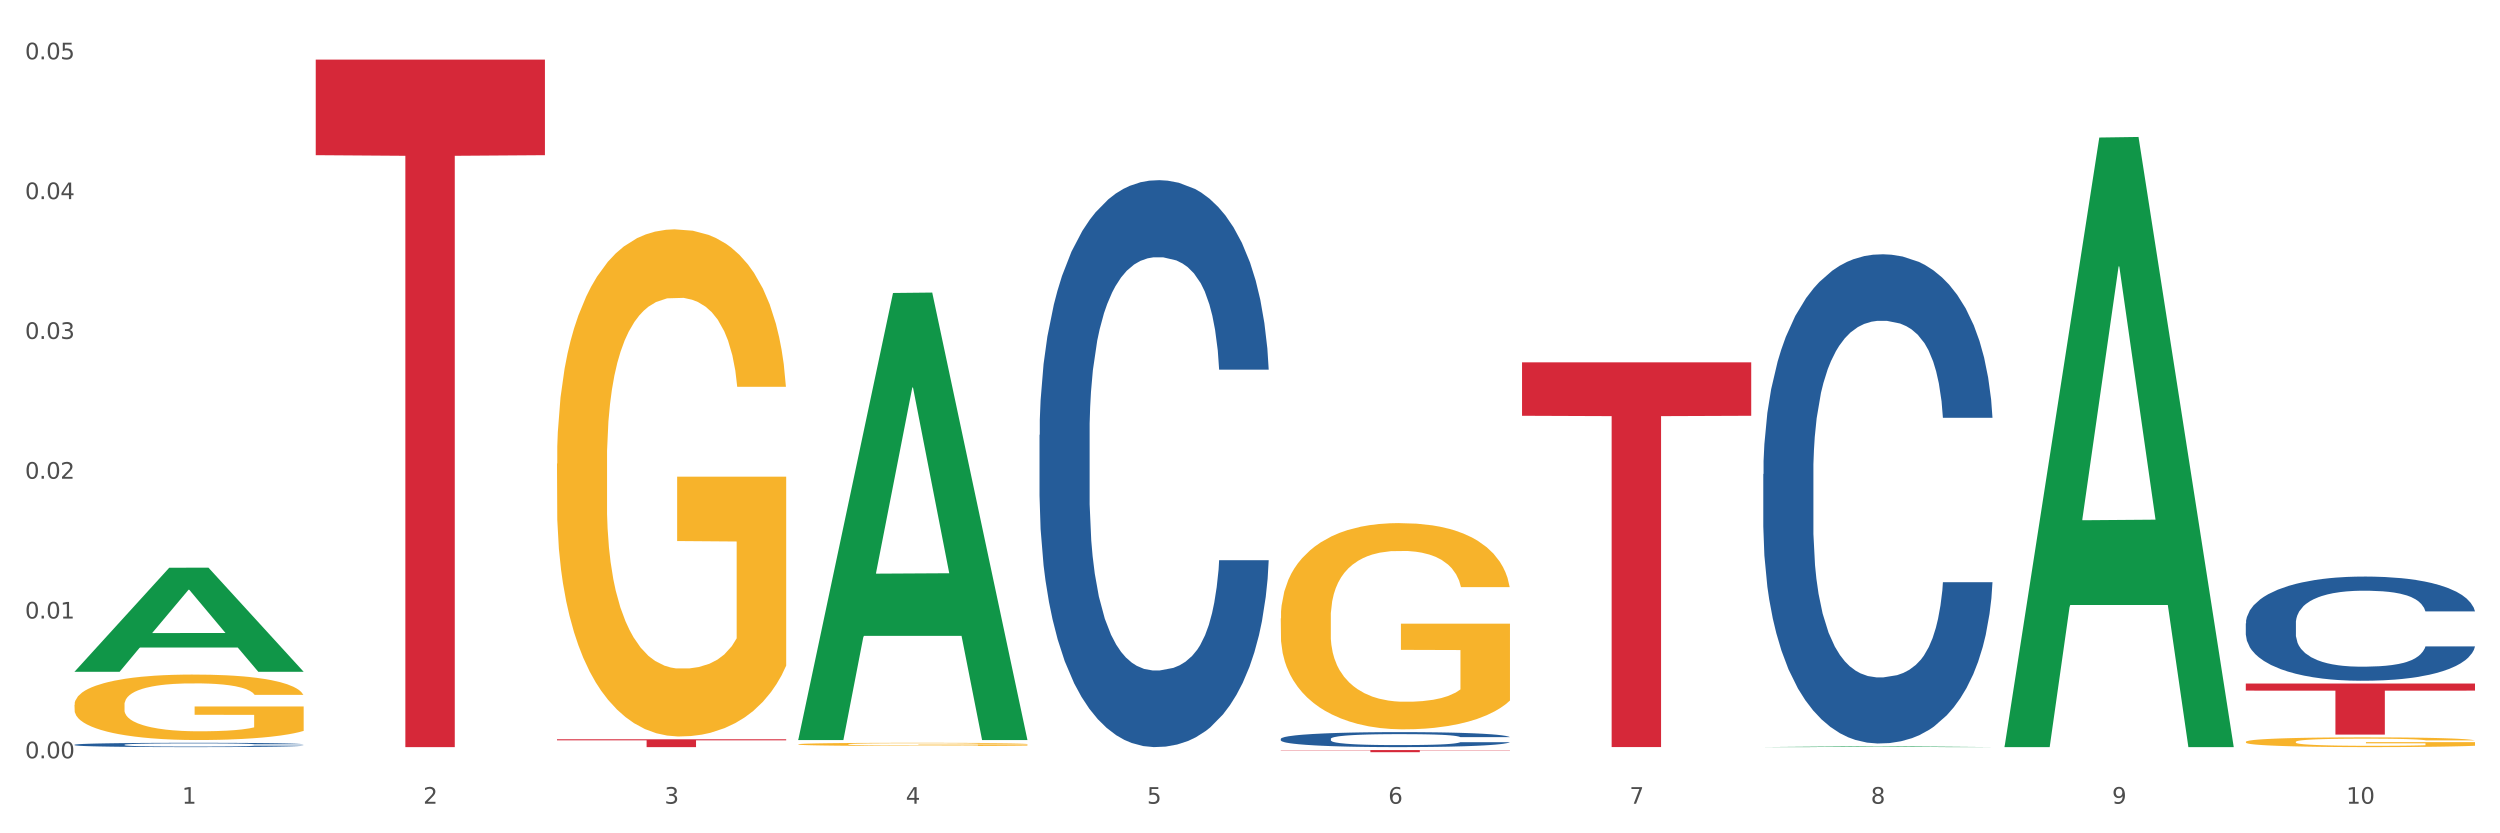<?xml version="1.0" encoding="utf-8" standalone="no"?>
<!DOCTYPE svg PUBLIC "-//W3C//DTD SVG 1.1//EN"
  "http://www.w3.org/Graphics/SVG/1.1/DTD/svg11.dtd">
<svg xmlns:xlink="http://www.w3.org/1999/xlink" width="1080pt" height="360pt" viewBox="0 0 1080 360" xmlns="http://www.w3.org/2000/svg" version="1.1">
 <rect x="0" y="0" width="1080" height="360" fill="#333333" stroke="none"/>
 <defs>
  <style type="text/css">*{stroke-linejoin: round; stroke-linecap: butt}</style>
 </defs>
 <g id="figure_1">
  <g id="patch_1">
   <path d="M 0 360 
L 1080 360 
L 1080 0 
L 0 0 
z
" style="fill: #ffffff; stroke: #ffffff; stroke-linejoin: miter"/>
  </g>
  <g id="axes_1">
   <g id="matplotlib.axis_1">
    <g id="xtick_1">
     <g id="text_1">
      <!-- 1 -->
      <g style="fill: #4d4d4d" transform="translate(78.627 347.204) scale(0.096 -0.096)">
       <defs>
        <path id="DejaVuSans-31" d="M 794 531 
L 1825 531 
L 1825 4091 
L 703 3866 
L 703 4441 
L 1819 4666 
L 2450 4666 
L 2450 531 
L 3481 531 
L 3481 0 
L 794 0 
L 794 531 
z
" transform="scale(0.016)"/>
       </defs>
       <use xlink:href="#DejaVuSans-31"/>
      </g>
     </g>
    </g>
    <g id="xtick_2">
     <g id="text_2">
      <!-- 2 -->
      <g style="fill: #4d4d4d" transform="translate(182.851 347.204) scale(0.096 -0.096)">
       <defs>
        <path id="DejaVuSans-32" d="M 1228 531 
L 3431 531 
L 3431 0 
L 469 0 
L 469 531 
Q 828 903 1448 1529 
Q 2069 2156 2228 2338 
Q 2531 2678 2651 2914 
Q 2772 3150 2772 3378 
Q 2772 3750 2511 3984 
Q 2250 4219 1831 4219 
Q 1534 4219 1204 4116 
Q 875 4013 500 3803 
L 500 4441 
Q 881 4594 1212 4672 
Q 1544 4750 1819 4750 
Q 2544 4750 2975 4387 
Q 3406 4025 3406 3419 
Q 3406 3131 3298 2873 
Q 3191 2616 2906 2266 
Q 2828 2175 2409 1742 
Q 1991 1309 1228 531 
z
" transform="scale(0.016)"/>
       </defs>
       <use xlink:href="#DejaVuSans-32"/>
      </g>
     </g>
    </g>
    <g id="xtick_3">
     <g id="text_3">
      <!-- 3 -->
      <g style="fill: #4d4d4d" transform="translate(287.074 347.204) scale(0.096 -0.096)">
       <defs>
        <path id="DejaVuSans-33" d="M 2597 2516 
Q 3050 2419 3304 2112 
Q 3559 1806 3559 1356 
Q 3559 666 3084 287 
Q 2609 -91 1734 -91 
Q 1441 -91 1130 -33 
Q 819 25 488 141 
L 488 750 
Q 750 597 1062 519 
Q 1375 441 1716 441 
Q 2309 441 2620 675 
Q 2931 909 2931 1356 
Q 2931 1769 2642 2001 
Q 2353 2234 1838 2234 
L 1294 2234 
L 1294 2753 
L 1863 2753 
Q 2328 2753 2575 2939 
Q 2822 3125 2822 3475 
Q 2822 3834 2567 4026 
Q 2313 4219 1838 4219 
Q 1578 4219 1281 4162 
Q 984 4106 628 3988 
L 628 4550 
Q 988 4650 1302 4700 
Q 1616 4750 1894 4750 
Q 2613 4750 3031 4423 
Q 3450 4097 3450 3541 
Q 3450 3153 3228 2886 
Q 3006 2619 2597 2516 
z
" transform="scale(0.016)"/>
       </defs>
       <use xlink:href="#DejaVuSans-33"/>
      </g>
     </g>
    </g>
    <g id="xtick_4">
     <g id="text_4">
      <!-- 4 -->
      <g style="fill: #4d4d4d" transform="translate(391.298 347.204) scale(0.096 -0.096)">
       <defs>
        <path id="DejaVuSans-34" d="M 2419 4116 
L 825 1625 
L 2419 1625 
L 2419 4116 
z
M 2253 4666 
L 3047 4666 
L 3047 1625 
L 3713 1625 
L 3713 1100 
L 3047 1100 
L 3047 0 
L 2419 0 
L 2419 1100 
L 313 1100 
L 313 1709 
L 2253 4666 
z
" transform="scale(0.016)"/>
       </defs>
       <use xlink:href="#DejaVuSans-34"/>
      </g>
     </g>
    </g>
    <g id="xtick_5">
     <g id="text_5">
      <!-- 5 -->
      <g style="fill: #4d4d4d" transform="translate(495.522 347.204) scale(0.096 -0.096)">
       <defs>
        <path id="DejaVuSans-35" d="M 691 4666 
L 3169 4666 
L 3169 4134 
L 1269 4134 
L 1269 2991 
Q 1406 3038 1543 3061 
Q 1681 3084 1819 3084 
Q 2600 3084 3056 2656 
Q 3513 2228 3513 1497 
Q 3513 744 3044 326 
Q 2575 -91 1722 -91 
Q 1428 -91 1123 -41 
Q 819 9 494 109 
L 494 744 
Q 775 591 1075 516 
Q 1375 441 1709 441 
Q 2250 441 2565 725 
Q 2881 1009 2881 1497 
Q 2881 1984 2565 2268 
Q 2250 2553 1709 2553 
Q 1456 2553 1204 2497 
Q 953 2441 691 2322 
L 691 4666 
z
" transform="scale(0.016)"/>
       </defs>
       <use xlink:href="#DejaVuSans-35"/>
      </g>
     </g>
    </g>
    <g id="xtick_6">
     <g id="text_6">
      <!-- 6 -->
      <g style="fill: #4d4d4d" transform="translate(599.745 347.204) scale(0.096 -0.096)">
       <defs>
        <path id="DejaVuSans-36" d="M 2113 2584 
Q 1688 2584 1439 2293 
Q 1191 2003 1191 1497 
Q 1191 994 1439 701 
Q 1688 409 2113 409 
Q 2538 409 2786 701 
Q 3034 994 3034 1497 
Q 3034 2003 2786 2293 
Q 2538 2584 2113 2584 
z
M 3366 4563 
L 3366 3988 
Q 3128 4100 2886 4159 
Q 2644 4219 2406 4219 
Q 1781 4219 1451 3797 
Q 1122 3375 1075 2522 
Q 1259 2794 1537 2939 
Q 1816 3084 2150 3084 
Q 2853 3084 3261 2657 
Q 3669 2231 3669 1497 
Q 3669 778 3244 343 
Q 2819 -91 2113 -91 
Q 1303 -91 875 529 
Q 447 1150 447 2328 
Q 447 3434 972 4092 
Q 1497 4750 2381 4750 
Q 2619 4750 2861 4703 
Q 3103 4656 3366 4563 
z
" transform="scale(0.016)"/>
       </defs>
       <use xlink:href="#DejaVuSans-36"/>
      </g>
     </g>
    </g>
    <g id="xtick_7">
     <g id="text_7">
      <!-- 7 -->
      <g style="fill: #4d4d4d" transform="translate(703.969 347.204) scale(0.096 -0.096)">
       <defs>
        <path id="DejaVuSans-37" d="M 525 4666 
L 3525 4666 
L 3525 4397 
L 1831 0 
L 1172 0 
L 2766 4134 
L 525 4134 
L 525 4666 
z
" transform="scale(0.016)"/>
       </defs>
       <use xlink:href="#DejaVuSans-37"/>
      </g>
     </g>
    </g>
    <g id="xtick_8">
     <g id="text_8">
      <!-- 8 -->
      <g style="fill: #4d4d4d" transform="translate(808.193 347.204) scale(0.096 -0.096)">
       <defs>
        <path id="DejaVuSans-38" d="M 2034 2216 
Q 1584 2216 1326 1975 
Q 1069 1734 1069 1313 
Q 1069 891 1326 650 
Q 1584 409 2034 409 
Q 2484 409 2743 651 
Q 3003 894 3003 1313 
Q 3003 1734 2745 1975 
Q 2488 2216 2034 2216 
z
M 1403 2484 
Q 997 2584 770 2862 
Q 544 3141 544 3541 
Q 544 4100 942 4425 
Q 1341 4750 2034 4750 
Q 2731 4750 3128 4425 
Q 3525 4100 3525 3541 
Q 3525 3141 3298 2862 
Q 3072 2584 2669 2484 
Q 3125 2378 3379 2068 
Q 3634 1759 3634 1313 
Q 3634 634 3220 271 
Q 2806 -91 2034 -91 
Q 1263 -91 848 271 
Q 434 634 434 1313 
Q 434 1759 690 2068 
Q 947 2378 1403 2484 
z
M 1172 3481 
Q 1172 3119 1398 2916 
Q 1625 2713 2034 2713 
Q 2441 2713 2670 2916 
Q 2900 3119 2900 3481 
Q 2900 3844 2670 4047 
Q 2441 4250 2034 4250 
Q 1625 4250 1398 4047 
Q 1172 3844 1172 3481 
z
" transform="scale(0.016)"/>
       </defs>
       <use xlink:href="#DejaVuSans-38"/>
      </g>
     </g>
    </g>
    <g id="xtick_9">
     <g id="text_9">
      <!-- 9 -->
      <g style="fill: #4d4d4d" transform="translate(912.416 347.204) scale(0.096 -0.096)">
       <defs>
        <path id="DejaVuSans-39" d="M 703 97 
L 703 672 
Q 941 559 1184 500 
Q 1428 441 1663 441 
Q 2288 441 2617 861 
Q 2947 1281 2994 2138 
Q 2813 1869 2534 1725 
Q 2256 1581 1919 1581 
Q 1219 1581 811 2004 
Q 403 2428 403 3163 
Q 403 3881 828 4315 
Q 1253 4750 1959 4750 
Q 2769 4750 3195 4129 
Q 3622 3509 3622 2328 
Q 3622 1225 3098 567 
Q 2575 -91 1691 -91 
Q 1453 -91 1209 -44 
Q 966 3 703 97 
z
M 1959 2075 
Q 2384 2075 2632 2365 
Q 2881 2656 2881 3163 
Q 2881 3666 2632 3958 
Q 2384 4250 1959 4250 
Q 1534 4250 1286 3958 
Q 1038 3666 1038 3163 
Q 1038 2656 1286 2365 
Q 1534 2075 1959 2075 
z
" transform="scale(0.016)"/>
       </defs>
       <use xlink:href="#DejaVuSans-39"/>
      </g>
     </g>
    </g>
    <g id="xtick_10">
     <g id="text_10">
      <!-- 10 -->
      <g style="fill: #4d4d4d" transform="translate(1013.586 347.204) scale(0.096 -0.096)">
       <defs>
        <path id="DejaVuSans-30" d="M 2034 4250 
Q 1547 4250 1301 3770 
Q 1056 3291 1056 2328 
Q 1056 1369 1301 889 
Q 1547 409 2034 409 
Q 2525 409 2770 889 
Q 3016 1369 3016 2328 
Q 3016 3291 2770 3770 
Q 2525 4250 2034 4250 
z
M 2034 4750 
Q 2819 4750 3233 4129 
Q 3647 3509 3647 2328 
Q 3647 1150 3233 529 
Q 2819 -91 2034 -91 
Q 1250 -91 836 529 
Q 422 1150 422 2328 
Q 422 3509 836 4129 
Q 1250 4750 2034 4750 
z
" transform="scale(0.016)"/>
       </defs>
       <use xlink:href="#DejaVuSans-31"/>
       <use xlink:href="#DejaVuSans-30" transform="translate(63.623 0)"/>
      </g>
     </g>
    </g>
    <g id="xtick_11"/>
    <g id="xtick_12"/>
    <g id="xtick_13"/>
    <g id="xtick_14"/>
    <g id="xtick_15"/>
    <g id="xtick_16"/>
    <g id="xtick_17"/>
    <g id="xtick_18"/>
    <g id="xtick_19"/>
   </g>
   <g id="matplotlib.axis_2">
    <g id="ytick_1">
     <g id="text_11">
      <!-- 0.00 -->
      <g style="fill: #4d4d4d" transform="translate(10.8 327.594) scale(0.096 -0.096)">
       <defs>
        <path id="DejaVuSans-2e" d="M 684 794 
L 1344 794 
L 1344 0 
L 684 0 
L 684 794 
z
" transform="scale(0.016)"/>
       </defs>
       <use xlink:href="#DejaVuSans-30"/>
       <use xlink:href="#DejaVuSans-2e" transform="translate(63.623 0)"/>
       <use xlink:href="#DejaVuSans-30" transform="translate(95.41 0)"/>
       <use xlink:href="#DejaVuSans-30" transform="translate(159.033 0)"/>
      </g>
     </g>
    </g>
    <g id="ytick_2">
     <g id="text_12">
      <!-- 0.01 -->
      <g style="fill: #4d4d4d" transform="translate(10.8 267.201) scale(0.096 -0.096)">
       <use xlink:href="#DejaVuSans-30"/>
       <use xlink:href="#DejaVuSans-2e" transform="translate(63.623 0)"/>
       <use xlink:href="#DejaVuSans-30" transform="translate(95.41 0)"/>
       <use xlink:href="#DejaVuSans-31" transform="translate(159.033 0)"/>
      </g>
     </g>
    </g>
    <g id="ytick_3">
     <g id="text_13">
      <!-- 0.02 -->
      <g style="fill: #4d4d4d" transform="translate(10.8 206.808) scale(0.096 -0.096)">
       <use xlink:href="#DejaVuSans-30"/>
       <use xlink:href="#DejaVuSans-2e" transform="translate(63.623 0)"/>
       <use xlink:href="#DejaVuSans-30" transform="translate(95.41 0)"/>
       <use xlink:href="#DejaVuSans-32" transform="translate(159.033 0)"/>
      </g>
     </g>
    </g>
    <g id="ytick_4">
     <g id="text_14">
      <!-- 0.03 -->
      <g style="fill: #4d4d4d" transform="translate(10.8 146.415) scale(0.096 -0.096)">
       <use xlink:href="#DejaVuSans-30"/>
       <use xlink:href="#DejaVuSans-2e" transform="translate(63.623 0)"/>
       <use xlink:href="#DejaVuSans-30" transform="translate(95.41 0)"/>
       <use xlink:href="#DejaVuSans-33" transform="translate(159.033 0)"/>
      </g>
     </g>
    </g>
    <g id="ytick_5">
     <g id="text_15">
      <!-- 0.04 -->
      <g style="fill: #4d4d4d" transform="translate(10.8 86.022) scale(0.096 -0.096)">
       <use xlink:href="#DejaVuSans-30"/>
       <use xlink:href="#DejaVuSans-2e" transform="translate(63.623 0)"/>
       <use xlink:href="#DejaVuSans-30" transform="translate(95.41 0)"/>
       <use xlink:href="#DejaVuSans-34" transform="translate(159.033 0)"/>
      </g>
     </g>
    </g>
    <g id="ytick_6">
     <g id="text_16">
      <!-- 0.05 -->
      <g style="fill: #4d4d4d" transform="translate(10.8 25.629) scale(0.096 -0.096)">
       <use xlink:href="#DejaVuSans-30"/>
       <use xlink:href="#DejaVuSans-2e" transform="translate(63.623 0)"/>
       <use xlink:href="#DejaVuSans-30" transform="translate(95.41 0)"/>
       <use xlink:href="#DejaVuSans-35" transform="translate(159.033 0)"/>
      </g>
     </g>
    </g>
    <g id="ytick_7"/>
    <g id="ytick_8"/>
    <g id="ytick_9"/>
    <g id="ytick_10"/>
    <g id="ytick_11"/>
   </g>
   <g id="PolyCollection_1">
    <path d="M 32.175 290.132 
L 32.277 290.09 
L 73.107 245.265 
L 90.051 245.223 
L 131.187 290.217 
L 111.589 290.217 
L 102.709 279.739 
L 60.552 279.739 
L 60.246 279.908 
L 51.671 290.217 
L 32.175 290.217 
L 32.175 290.132 
L 65.86 273.487 
L 97.401 273.444 
L 81.783 254.813 
L 81.579 254.729 
L 81.375 254.855 
L 65.758 273.444 
L 65.86 273.487 
L 32.175 290.132 
z
" clip-path="url(#pbcb4a33fd8)" style="fill: #109648"/>
    <path d="M 970.188 295.286 
L 1069.2 295.286 
L 1069.2 298.352 
L 1030.252 298.372 
L 1030.252 317.345 
L 1008.901 317.345 
L 1008.901 298.372 
L 970.188 298.352 
L 970.188 295.307 
L 970.188 295.286 
z
" clip-path="url(#pbcb4a33fd8)" style="fill: #d62839"/>
    <path d="M 32.175 321.727 
L 32.292 321.725 
L 32.292 321.678 
L 32.643 321.613 
L 33.931 321.494 
L 35.569 321.403 
L 38.378 321.298 
L 39.899 321.254 
L 41.889 321.204 
L 45.985 321.124 
L 50.667 321.056 
L 53.944 321.018 
L 56.401 320.995 
L 61.902 320.952 
L 65.062 320.933 
L 68.339 320.918 
L 71.148 320.908 
L 75.829 320.896 
L 79.575 320.891 
L 83.905 320.889 
L 87.533 320.891 
L 92.331 320.898 
L 99.354 320.918 
L 102.045 320.93 
L 105.674 320.95 
L 109.419 320.978 
L 112.462 321.005 
L 115.973 321.044 
L 119.601 321.095 
L 123.112 321.16 
L 125.57 321.219 
L 127.559 321.282 
L 129.315 321.359 
L 130.602 321.443 
L 131.187 321.512 
L 109.77 321.512 
L 109.185 321.449 
L 108.014 321.381 
L 106.844 321.335 
L 105.557 321.298 
L 103.567 321.255 
L 101.811 321.228 
L 98.886 321.196 
L 96.194 321.175 
L 93.97 321.163 
L 91.278 321.153 
L 85.543 321.143 
L 81.447 321.143 
L 78.872 321.146 
L 75.712 321.155 
L 73.021 321.167 
L 69.861 321.187 
L 67.403 321.209 
L 64.945 321.238 
L 63.541 321.259 
L 61.434 321.296 
L 60.03 321.327 
L 58.157 321.38 
L 57.104 321.417 
L 55.231 321.514 
L 54.412 321.586 
L 54.061 321.635 
L 53.827 321.69 
L 53.827 321.955 
L 54.529 322.074 
L 55.114 322.125 
L 56.05 322.183 
L 57.806 322.258 
L 60.381 322.332 
L 63.072 322.384 
L 65.296 322.417 
L 67.403 322.441 
L 69.509 322.459 
L 72.084 322.476 
L 74.191 322.487 
L 77.351 322.497 
L 81.096 322.502 
L 84.022 322.502 
L 89.991 322.493 
L 92.683 322.485 
L 95.257 322.473 
L 98.066 322.454 
L 100.29 322.434 
L 101.577 322.418 
L 103.684 322.386 
L 105.322 322.352 
L 106.727 322.313 
L 107.663 322.279 
L 108.717 322.228 
L 109.536 322.17 
L 109.77 322.139 
L 131.187 322.139 
L 130.719 322.2 
L 129.9 322.26 
L 128.262 322.34 
L 126.974 322.386 
L 124.985 322.442 
L 122.878 322.49 
L 119.952 322.543 
L 117.26 322.582 
L 114.451 322.616 
L 111.408 322.647 
L 105.908 322.689 
L 103.918 322.701 
L 99.705 322.722 
L 96.428 322.734 
L 91.629 322.745 
L 86.714 322.752 
L 81.564 322.754 
L 77 322.751 
L 71.967 322.74 
L 68.807 322.73 
L 65.296 322.715 
L 61.2 322.691 
L 57.338 322.662 
L 53.71 322.628 
L 50.316 322.589 
L 47.156 322.544 
L 43.059 322.471 
L 40.016 322.4 
L 37.793 322.333 
L 36.271 322.277 
L 34.75 322.206 
L 33.931 322.156 
L 32.643 322.037 
L 32.175 321.926 
L 32.175 321.727 
z
" clip-path="url(#pbcb4a33fd8)" style="fill: #255c99"/>
    <path d="M 449.069 187.876 
L 449.187 187.652 
L 449.187 181.389 
L 449.538 172.889 
L 450.825 157.232 
L 452.464 145.377 
L 455.272 131.508 
L 456.794 125.693 
L 458.783 119.206 
L 462.88 108.693 
L 467.561 99.746 
L 470.838 94.825 
L 473.296 91.694 
L 478.797 86.102 
L 481.957 83.641 
L 485.234 81.628 
L 488.042 80.286 
L 492.724 78.72 
L 496.469 78.049 
L 500.799 77.825 
L 504.427 78.049 
L 509.226 78.944 
L 516.248 81.628 
L 518.94 83.194 
L 522.568 85.878 
L 526.313 89.457 
L 529.356 93.036 
L 532.867 98.18 
L 536.495 104.891 
L 540.006 113.39 
L 542.464 121.219 
L 544.454 129.495 
L 546.209 139.561 
L 547.497 150.521 
L 548.082 159.692 
L 526.664 159.692 
L 526.079 151.416 
L 524.909 142.469 
L 523.738 136.429 
L 522.451 131.508 
L 520.461 125.916 
L 518.706 122.338 
L 515.78 118.088 
L 513.088 115.404 
L 510.864 113.838 
L 508.173 112.496 
L 502.438 111.154 
L 498.342 111.154 
L 495.767 111.601 
L 492.607 112.719 
L 489.915 114.285 
L 486.755 116.969 
L 484.297 119.877 
L 481.84 123.68 
L 480.435 126.364 
L 478.328 131.285 
L 476.924 135.311 
L 475.051 142.245 
L 473.998 147.166 
L 472.126 159.916 
L 471.306 169.31 
L 470.955 175.797 
L 470.721 182.955 
L 470.721 217.849 
L 471.423 233.506 
L 472.009 240.216 
L 472.945 247.821 
L 474.7 257.663 
L 477.275 267.282 
L 479.967 274.216 
L 482.191 278.466 
L 484.297 281.597 
L 486.404 284.057 
L 488.979 286.294 
L 491.085 287.636 
L 494.245 288.978 
L 497.991 289.649 
L 500.916 289.649 
L 506.885 288.531 
L 509.577 287.413 
L 512.152 285.847 
L 514.961 283.386 
L 517.184 280.702 
L 518.472 278.689 
L 520.578 274.439 
L 522.217 269.966 
L 523.621 264.821 
L 524.558 260.348 
L 525.611 253.637 
L 526.43 246.032 
L 526.664 242.006 
L 548.082 242.006 
L 547.614 250.058 
L 546.795 257.887 
L 545.156 268.4 
L 543.869 274.439 
L 541.879 281.821 
L 539.772 288.084 
L 536.846 295.018 
L 534.155 300.162 
L 531.346 304.636 
L 528.303 308.662 
L 522.802 314.254 
L 520.813 315.82 
L 516.599 318.504 
L 513.322 320.07 
L 508.524 321.636 
L 503.608 322.53 
L 498.459 322.754 
L 493.894 322.307 
L 488.862 320.965 
L 485.702 319.622 
L 482.191 317.609 
L 478.094 314.478 
L 474.232 310.675 
L 470.604 306.202 
L 467.21 301.057 
L 464.05 295.241 
L 459.954 285.623 
L 456.911 276.229 
L 454.687 267.505 
L 453.166 260.124 
L 451.644 250.729 
L 450.825 244.243 
L 449.538 228.585 
L 449.069 214.046 
L 449.069 187.876 
z
" clip-path="url(#pbcb4a33fd8)" style="fill: #255c99"/>
    <path d="M 553.293 319.185 
L 553.41 319.179 
L 553.41 319.013 
L 553.761 318.788 
L 555.049 318.374 
L 556.687 318.06 
L 559.496 317.693 
L 561.017 317.539 
L 563.007 317.368 
L 567.103 317.089 
L 571.785 316.853 
L 575.062 316.722 
L 577.52 316.64 
L 583.02 316.492 
L 586.18 316.426 
L 589.457 316.373 
L 592.266 316.338 
L 596.948 316.296 
L 600.693 316.278 
L 605.023 316.273 
L 608.651 316.278 
L 613.45 316.302 
L 620.472 316.373 
L 623.164 316.415 
L 626.792 316.486 
L 630.537 316.58 
L 633.58 316.675 
L 637.091 316.811 
L 640.719 316.989 
L 644.23 317.214 
L 646.688 317.421 
L 648.677 317.64 
L 650.433 317.906 
L 651.72 318.196 
L 652.306 318.439 
L 630.888 318.439 
L 630.303 318.22 
L 629.132 317.983 
L 627.962 317.823 
L 626.675 317.693 
L 624.685 317.545 
L 622.929 317.45 
L 620.004 317.338 
L 617.312 317.267 
L 615.088 317.225 
L 612.396 317.19 
L 606.661 317.154 
L 602.565 317.154 
L 599.99 317.166 
L 596.83 317.196 
L 594.139 317.237 
L 590.979 317.308 
L 588.521 317.385 
L 586.063 317.486 
L 584.659 317.557 
L 582.552 317.687 
L 581.148 317.794 
L 579.275 317.977 
L 578.222 318.107 
L 576.349 318.445 
L 575.53 318.693 
L 575.179 318.865 
L 574.945 319.054 
L 574.945 319.978 
L 575.647 320.392 
L 576.232 320.57 
L 577.168 320.771 
L 578.924 321.031 
L 581.499 321.286 
L 584.191 321.469 
L 586.414 321.582 
L 588.521 321.665 
L 590.628 321.73 
L 593.202 321.789 
L 595.309 321.825 
L 598.469 321.86 
L 602.214 321.878 
L 605.14 321.878 
L 611.109 321.848 
L 613.801 321.819 
L 616.375 321.777 
L 619.184 321.712 
L 621.408 321.641 
L 622.695 321.588 
L 624.802 321.475 
L 626.441 321.357 
L 627.845 321.221 
L 628.781 321.103 
L 629.835 320.925 
L 630.654 320.724 
L 630.888 320.617 
L 652.306 320.617 
L 651.837 320.83 
L 651.018 321.037 
L 649.38 321.316 
L 648.092 321.475 
L 646.103 321.671 
L 643.996 321.836 
L 641.07 322.02 
L 638.378 322.156 
L 635.569 322.274 
L 632.526 322.381 
L 627.026 322.529 
L 625.036 322.57 
L 620.823 322.641 
L 617.546 322.683 
L 612.747 322.724 
L 607.832 322.748 
L 602.682 322.754 
L 598.118 322.742 
L 593.085 322.707 
L 589.925 322.671 
L 586.414 322.618 
L 582.318 322.535 
L 578.456 322.434 
L 574.828 322.316 
L 571.434 322.18 
L 568.274 322.026 
L 564.177 321.771 
L 561.135 321.523 
L 558.911 321.292 
L 557.389 321.097 
L 555.868 320.848 
L 555.049 320.676 
L 553.761 320.262 
L 553.293 319.877 
L 553.293 319.185 
z
" clip-path="url(#pbcb4a33fd8)" style="fill: #255c99"/>
    <path d="M 761.74 204.808 
L 761.857 204.615 
L 761.857 199.211 
L 762.208 191.876 
L 763.496 178.364 
L 765.134 168.134 
L 767.943 156.167 
L 769.465 151.148 
L 771.454 145.551 
L 775.551 136.479 
L 780.232 128.758 
L 783.509 124.511 
L 785.967 121.809 
L 791.467 116.983 
L 794.627 114.86 
L 797.904 113.123 
L 800.713 111.965 
L 805.395 110.614 
L 809.14 110.035 
L 813.47 109.842 
L 817.098 110.035 
L 821.897 110.807 
L 828.919 113.123 
L 831.611 114.474 
L 835.239 116.79 
L 838.984 119.879 
L 842.027 122.967 
L 845.538 127.407 
L 849.166 133.197 
L 852.677 140.532 
L 855.135 147.288 
L 857.125 154.43 
L 858.88 163.116 
L 860.168 172.574 
L 860.753 180.488 
L 839.335 180.488 
L 838.75 173.346 
L 837.58 165.625 
L 836.409 160.413 
L 835.122 156.167 
L 833.132 151.341 
L 831.377 148.253 
L 828.451 144.585 
L 825.759 142.269 
L 823.535 140.918 
L 820.843 139.76 
L 815.109 138.602 
L 811.012 138.602 
L 808.438 138.988 
L 805.278 139.953 
L 802.586 141.304 
L 799.426 143.62 
L 796.968 146.13 
L 794.51 149.411 
L 793.106 151.727 
L 790.999 155.974 
L 789.595 159.448 
L 787.722 165.432 
L 786.669 169.678 
L 784.796 180.681 
L 783.977 188.788 
L 783.626 194.385 
L 783.392 200.562 
L 783.392 230.673 
L 784.094 244.185 
L 784.679 249.976 
L 785.616 256.538 
L 787.371 265.031 
L 789.946 273.331 
L 792.638 279.315 
L 794.862 282.982 
L 796.968 285.685 
L 799.075 287.808 
L 801.65 289.738 
L 803.756 290.896 
L 806.916 292.054 
L 810.661 292.633 
L 813.587 292.633 
L 819.556 291.668 
L 822.248 290.703 
L 824.823 289.352 
L 827.632 287.229 
L 829.855 284.913 
L 831.143 283.175 
L 833.249 279.508 
L 834.888 275.647 
L 836.292 271.208 
L 837.229 267.348 
L 838.282 261.557 
L 839.101 254.994 
L 839.335 251.52 
L 860.753 251.52 
L 860.285 258.469 
L 859.465 265.224 
L 857.827 274.296 
L 856.539 279.508 
L 854.55 285.878 
L 852.443 291.282 
L 849.517 297.266 
L 846.825 301.705 
L 844.017 305.566 
L 840.974 309.04 
L 835.473 313.866 
L 833.483 315.217 
L 829.27 317.533 
L 825.993 318.884 
L 821.195 320.236 
L 816.279 321.008 
L 811.13 321.201 
L 806.565 320.815 
L 801.533 319.656 
L 798.373 318.498 
L 794.862 316.761 
L 790.765 314.059 
L 786.903 310.777 
L 783.275 306.917 
L 779.881 302.478 
L 776.721 297.459 
L 772.625 289.159 
L 769.582 281.052 
L 767.358 273.524 
L 765.837 267.154 
L 764.315 259.048 
L 763.496 253.45 
L 762.208 239.938 
L 761.74 227.392 
L 761.74 204.808 
z
" clip-path="url(#pbcb4a33fd8)" style="fill: #255c99"/>
    <path d="M 970.188 269.3 
L 970.305 269.259 
L 970.305 268.108 
L 970.656 266.545 
L 971.943 263.667 
L 973.582 261.488 
L 976.39 258.939 
L 977.912 257.869 
L 979.902 256.677 
L 983.998 254.745 
L 988.679 253.1 
L 991.956 252.195 
L 994.414 251.62 
L 999.915 250.592 
L 1003.075 250.14 
L 1006.352 249.769 
L 1009.161 249.523 
L 1013.842 249.235 
L 1017.587 249.112 
L 1021.917 249.07 
L 1025.546 249.112 
L 1030.344 249.276 
L 1037.366 249.769 
L 1040.058 250.057 
L 1043.686 250.551 
L 1047.431 251.209 
L 1050.474 251.866 
L 1053.985 252.812 
L 1057.613 254.046 
L 1061.125 255.608 
L 1063.582 257.047 
L 1065.572 258.568 
L 1067.327 260.419 
L 1068.615 262.433 
L 1069.2 264.119 
L 1047.782 264.119 
L 1047.197 262.598 
L 1046.027 260.953 
L 1044.857 259.843 
L 1043.569 258.939 
L 1041.58 257.911 
L 1039.824 257.253 
L 1036.898 256.471 
L 1034.206 255.978 
L 1031.983 255.69 
L 1029.291 255.444 
L 1023.556 255.197 
L 1019.46 255.197 
L 1016.885 255.279 
L 1013.725 255.485 
L 1011.033 255.773 
L 1007.873 256.266 
L 1005.415 256.8 
L 1002.958 257.499 
L 1001.553 257.993 
L 999.447 258.897 
L 998.042 259.637 
L 996.17 260.912 
L 995.116 261.817 
L 993.244 264.16 
L 992.424 265.887 
L 992.073 267.08 
L 991.839 268.395 
L 991.839 274.81 
L 992.541 277.688 
L 993.127 278.921 
L 994.063 280.319 
L 995.818 282.128 
L 998.393 283.896 
L 1001.085 285.171 
L 1003.309 285.952 
L 1005.415 286.528 
L 1007.522 286.98 
L 1010.097 287.391 
L 1012.203 287.638 
L 1015.363 287.885 
L 1019.109 288.008 
L 1022.035 288.008 
L 1028.003 287.803 
L 1030.695 287.597 
L 1033.27 287.309 
L 1036.079 286.857 
L 1038.303 286.363 
L 1039.59 285.993 
L 1041.697 285.212 
L 1043.335 284.39 
L 1044.739 283.444 
L 1045.676 282.622 
L 1046.729 281.388 
L 1047.548 279.99 
L 1047.782 279.25 
L 1069.2 279.25 
L 1068.732 280.73 
L 1067.913 282.17 
L 1066.274 284.102 
L 1064.987 285.212 
L 1062.997 286.569 
L 1060.89 287.72 
L 1057.965 288.995 
L 1055.273 289.941 
L 1052.464 290.763 
L 1049.421 291.503 
L 1043.92 292.531 
L 1041.931 292.819 
L 1037.717 293.312 
L 1034.44 293.6 
L 1029.642 293.888 
L 1024.726 294.052 
L 1019.577 294.093 
L 1015.012 294.011 
L 1009.98 293.764 
L 1006.82 293.518 
L 1003.309 293.148 
L 999.212 292.572 
L 995.35 291.873 
L 991.722 291.051 
L 988.328 290.105 
L 985.168 289.036 
L 981.072 287.268 
L 978.029 285.541 
L 975.805 283.938 
L 974.284 282.581 
L 972.762 280.854 
L 971.943 279.661 
L 970.656 276.783 
L 970.188 274.111 
L 970.188 269.3 
z
" clip-path="url(#pbcb4a33fd8)" style="fill: #255c99"/>
    <path d="M 32.175 304.481 
L 32.292 304.455 
L 32.292 303.525 
L 32.526 302.724 
L 33.695 300.787 
L 35.448 299.185 
L 36.734 298.333 
L 38.02 297.635 
L 39.54 296.938 
L 41.41 296.214 
L 44.8 295.155 
L 46.904 294.613 
L 49.476 294.044 
L 54.152 293.218 
L 57.542 292.753 
L 61.049 292.365 
L 66.777 291.9 
L 70.517 291.694 
L 74.492 291.539 
L 79.285 291.435 
L 82.909 291.409 
L 90.858 291.487 
L 97.638 291.719 
L 100.911 291.9 
L 105.119 292.21 
L 107.34 292.417 
L 110.964 292.83 
L 114.705 293.373 
L 117.277 293.838 
L 121.134 294.716 
L 124.057 295.594 
L 126.745 296.679 
L 128.148 297.428 
L 129.2 298.126 
L 130.135 298.927 
L 131.071 300.193 
L 110.029 300.193 
L 109.211 299.288 
L 107.925 298.436 
L 106.054 297.609 
L 104.418 297.093 
L 101.612 296.447 
L 99.041 296.033 
L 96.352 295.723 
L 93.079 295.465 
L 90.507 295.336 
L 86.883 295.233 
L 79.752 295.258 
L 74.96 295.465 
L 71.686 295.723 
L 69.582 295.956 
L 67.712 296.214 
L 65.608 296.576 
L 63.153 297.118 
L 61.399 297.609 
L 59.646 298.229 
L 58.243 298.849 
L 56.957 299.573 
L 55.905 300.348 
L 55.087 301.148 
L 54.386 302.13 
L 53.801 303.757 
L 53.801 307.297 
L 54.035 308.097 
L 54.619 309.157 
L 55.321 309.957 
L 56.49 310.913 
L 57.542 311.559 
L 59.529 312.489 
L 61.75 313.264 
L 63.504 313.755 
L 65.257 314.168 
L 68.296 314.736 
L 71.686 315.201 
L 74.609 315.486 
L 78.583 315.744 
L 81.272 315.847 
L 83.61 315.899 
L 89.338 315.899 
L 93.429 315.821 
L 97.988 315.641 
L 101.495 315.408 
L 104.418 315.124 
L 107.691 314.659 
L 109.795 314.22 
L 109.795 308.821 
L 84.078 308.795 
L 84.078 305.204 
L 131.187 305.204 
L 131.187 315.744 
L 129.2 316.286 
L 126.979 316.777 
L 124.641 317.216 
L 121.134 317.759 
L 116.926 318.276 
L 113.185 318.637 
L 109.211 318.947 
L 104.535 319.231 
L 98.456 319.49 
L 94.715 319.593 
L 90.039 319.67 
L 84.545 319.696 
L 79.752 319.645 
L 75.076 319.515 
L 70.167 319.283 
L 65.374 318.947 
L 61.75 318.611 
L 58.126 318.198 
L 54.269 317.656 
L 51.229 317.139 
L 48.891 316.674 
L 46.32 316.08 
L 43.514 315.305 
L 41.41 314.607 
L 39.54 313.884 
L 37.552 312.954 
L 36.15 312.153 
L 34.747 311.146 
L 33.928 310.396 
L 32.993 309.234 
L 32.292 307.607 
L 32.175 304.481 
z
" clip-path="url(#pbcb4a33fd8)" style="fill: #f7b32b"/>
    <path d="M 553.293 324.027 
L 652.306 324.027 
L 652.306 324.155 
L 613.358 324.156 
L 613.358 324.95 
L 592.006 324.95 
L 592.006 324.156 
L 553.293 324.155 
L 553.293 324.028 
L 553.293 324.027 
z
" clip-path="url(#pbcb4a33fd8)" style="fill: #d62839"/>
    <path d="M 240.622 319.361 
L 339.635 319.361 
L 339.635 319.833 
L 300.687 319.836 
L 300.687 322.754 
L 279.336 322.754 
L 279.336 319.836 
L 240.622 319.833 
L 240.622 319.364 
L 240.622 319.361 
z
" clip-path="url(#pbcb4a33fd8)" style="fill: #d62839"/>
    <path d="M 136.399 25.759 
L 235.411 25.759 
L 235.411 67.032 
L 196.463 67.311 
L 196.463 322.754 
L 175.112 322.754 
L 175.112 67.311 
L 136.399 67.032 
L 136.399 26.038 
L 136.399 25.759 
z
" clip-path="url(#pbcb4a33fd8)" style="fill: #d62839"/>
    <path d="M 657.517 156.518 
L 756.529 156.518 
L 756.529 179.617 
L 717.581 179.773 
L 717.581 322.735 
L 696.23 322.735 
L 696.23 179.773 
L 657.517 179.617 
L 657.517 156.674 
L 657.517 156.518 
z
" clip-path="url(#pbcb4a33fd8)" style="fill: #d62839"/>
    <path d="M 553.293 267.151 
L 553.41 267.069 
L 553.41 264.14 
L 553.644 261.617 
L 554.813 255.514 
L 556.566 250.469 
L 557.852 247.784 
L 559.138 245.587 
L 560.658 243.39 
L 562.528 241.111 
L 565.918 237.775 
L 568.022 236.066 
L 570.594 234.276 
L 575.27 231.672 
L 578.66 230.207 
L 582.167 228.986 
L 587.895 227.522 
L 591.636 226.871 
L 595.61 226.382 
L 600.403 226.057 
L 604.027 225.976 
L 611.976 226.22 
L 618.756 226.952 
L 622.029 227.522 
L 626.237 228.498 
L 628.458 229.149 
L 632.082 230.451 
L 635.823 232.16 
L 638.395 233.625 
L 642.252 236.391 
L 645.175 239.158 
L 647.863 242.576 
L 649.266 244.936 
L 650.318 247.133 
L 651.253 249.655 
L 652.189 253.643 
L 631.147 253.643 
L 630.329 250.795 
L 629.043 248.109 
L 627.173 245.505 
L 625.536 243.878 
L 622.73 241.843 
L 620.159 240.541 
L 617.47 239.565 
L 614.197 238.751 
L 611.625 238.344 
L 608.001 238.019 
L 600.87 238.1 
L 596.078 238.751 
L 592.805 239.565 
L 590.7 240.297 
L 588.83 241.111 
L 586.726 242.25 
L 584.271 243.959 
L 582.518 245.505 
L 580.764 247.458 
L 579.361 249.411 
L 578.075 251.69 
L 577.023 254.131 
L 576.205 256.653 
L 575.504 259.746 
L 574.919 264.872 
L 574.919 276.02 
L 575.153 278.543 
L 575.737 281.879 
L 576.439 284.402 
L 577.608 287.413 
L 578.66 289.447 
L 580.647 292.377 
L 582.868 294.818 
L 584.622 296.364 
L 586.375 297.666 
L 589.415 299.456 
L 592.805 300.921 
L 595.727 301.816 
L 599.702 302.63 
L 602.39 302.955 
L 604.728 303.118 
L 610.456 303.118 
L 614.548 302.874 
L 619.107 302.304 
L 622.613 301.572 
L 625.536 300.677 
L 628.809 299.212 
L 630.913 297.829 
L 630.913 280.821 
L 605.196 280.74 
L 605.196 269.429 
L 652.306 269.429 
L 652.306 302.63 
L 650.318 304.338 
L 648.097 305.885 
L 645.759 307.268 
L 642.252 308.977 
L 638.044 310.604 
L 634.303 311.743 
L 630.329 312.72 
L 625.653 313.615 
L 619.574 314.429 
L 615.833 314.754 
L 611.158 314.998 
L 605.663 315.08 
L 600.87 314.917 
L 596.195 314.51 
L 591.285 313.778 
L 586.492 312.72 
L 582.868 311.662 
L 579.244 310.36 
L 575.387 308.651 
L 572.347 307.024 
L 570.009 305.559 
L 567.438 303.687 
L 564.632 301.246 
L 562.528 299.049 
L 560.658 296.771 
L 558.67 293.841 
L 557.268 291.319 
L 555.865 288.145 
L 555.047 285.785 
L 554.111 282.123 
L 553.41 276.997 
L 553.293 267.151 
z
" clip-path="url(#pbcb4a33fd8)" style="fill: #f7b32b"/>
    <path d="M 344.846 319.337 
L 344.948 319.156 
L 385.778 126.567 
L 402.722 126.385 
L 443.858 319.701 
L 424.26 319.701 
L 415.379 274.684 
L 373.223 274.684 
L 372.916 275.41 
L 364.342 319.701 
L 344.846 319.701 
L 344.846 319.337 
L 378.53 247.82 
L 410.072 247.638 
L 394.454 167.589 
L 394.25 167.226 
L 394.046 167.771 
L 378.428 247.638 
L 378.53 247.82 
L 344.846 319.337 
z
" clip-path="url(#pbcb4a33fd8)" style="fill: #109648"/>
    <path d="M 970.188 320.486 
L 970.304 320.482 
L 970.304 320.343 
L 970.538 320.224 
L 971.707 319.935 
L 973.461 319.696 
L 974.747 319.569 
L 976.032 319.465 
L 977.552 319.361 
L 979.422 319.254 
L 982.813 319.096 
L 984.917 319.015 
L 987.488 318.93 
L 992.164 318.807 
L 995.554 318.738 
L 999.061 318.68 
L 1004.789 318.611 
L 1008.53 318.58 
L 1012.505 318.557 
L 1017.297 318.541 
L 1020.921 318.537 
L 1028.87 318.549 
L 1035.65 318.584 
L 1038.923 318.611 
L 1043.132 318.657 
L 1045.353 318.688 
L 1048.977 318.749 
L 1052.717 318.83 
L 1055.289 318.899 
L 1059.147 319.03 
L 1062.069 319.161 
L 1064.758 319.323 
L 1066.161 319.435 
L 1067.213 319.539 
L 1068.148 319.658 
L 1069.083 319.847 
L 1048.041 319.847 
L 1047.223 319.712 
L 1045.937 319.585 
L 1044.067 319.462 
L 1042.43 319.385 
L 1039.625 319.288 
L 1037.053 319.227 
L 1034.364 319.18 
L 1031.091 319.142 
L 1028.52 319.123 
L 1024.896 319.107 
L 1017.765 319.111 
L 1012.972 319.142 
L 1009.699 319.18 
L 1007.595 319.215 
L 1005.724 319.254 
L 1003.62 319.308 
L 1001.165 319.388 
L 999.412 319.462 
L 997.659 319.554 
L 996.256 319.646 
L 994.97 319.754 
L 993.918 319.87 
L 993.1 319.989 
L 992.398 320.135 
L 991.814 320.378 
L 991.814 320.906 
L 992.047 321.025 
L 992.632 321.183 
L 993.333 321.302 
L 994.502 321.445 
L 995.554 321.541 
L 997.542 321.68 
L 999.763 321.795 
L 1001.516 321.868 
L 1003.27 321.93 
L 1006.309 322.015 
L 1009.699 322.084 
L 1012.621 322.126 
L 1016.596 322.165 
L 1019.285 322.18 
L 1021.623 322.188 
L 1027.351 322.188 
L 1031.442 322.176 
L 1036.001 322.149 
L 1039.508 322.115 
L 1042.43 322.072 
L 1045.704 322.003 
L 1047.808 321.938 
L 1047.808 321.133 
L 1022.09 321.129 
L 1022.09 320.594 
L 1069.2 320.594 
L 1069.2 322.165 
L 1067.213 322.246 
L 1064.992 322.319 
L 1062.654 322.384 
L 1059.147 322.465 
L 1054.938 322.542 
L 1051.198 322.596 
L 1047.223 322.642 
L 1042.547 322.685 
L 1036.469 322.723 
L 1032.728 322.739 
L 1028.052 322.75 
L 1022.558 322.754 
L 1017.765 322.746 
L 1013.089 322.727 
L 1008.179 322.692 
L 1003.387 322.642 
L 999.763 322.592 
L 996.139 322.531 
L 992.281 322.45 
L 989.242 322.373 
L 986.904 322.303 
L 984.332 322.215 
L 981.527 322.099 
L 979.422 321.995 
L 977.552 321.888 
L 975.565 321.749 
L 974.162 321.63 
L 972.759 321.479 
L 971.941 321.368 
L 971.006 321.194 
L 970.304 320.952 
L 970.188 320.486 
z
" clip-path="url(#pbcb4a33fd8)" style="fill: #f7b32b"/>
    <path d="M 761.74 322.753 
L 761.842 322.753 
L 802.672 322.394 
L 819.617 322.393 
L 860.753 322.754 
L 841.154 322.754 
L 832.274 322.67 
L 790.117 322.67 
L 789.811 322.671 
L 781.237 322.754 
L 761.74 322.754 
L 761.74 322.753 
L 795.425 322.62 
L 826.966 322.62 
L 811.349 322.47 
L 811.144 322.47 
L 810.94 322.471 
L 795.323 322.62 
L 795.425 322.62 
L 761.74 322.753 
z
" clip-path="url(#pbcb4a33fd8)" style="fill: #109648"/>
    <path d="M 865.964 322.259 
L 866.066 322.011 
L 906.896 59.411 
L 923.84 59.164 
L 964.976 322.754 
L 945.378 322.754 
L 936.498 261.373 
L 894.341 261.373 
L 894.034 262.363 
L 885.46 322.754 
L 865.964 322.754 
L 865.964 322.259 
L 899.649 224.743 
L 931.19 224.495 
L 915.572 115.347 
L 915.368 114.852 
L 915.164 115.594 
L 899.547 224.495 
L 899.649 224.743 
L 865.964 322.259 
z
" clip-path="url(#pbcb4a33fd8)" style="fill: #109648"/>
    <path d="M 240.622 200.313 
L 240.739 200.113 
L 240.739 192.909 
L 240.973 186.706 
L 242.142 171.699 
L 243.895 159.293 
L 245.181 152.69 
L 246.467 147.288 
L 247.987 141.885 
L 249.857 136.283 
L 253.247 128.079 
L 255.351 123.877 
L 257.923 119.475 
L 262.599 113.072 
L 265.989 109.47 
L 269.496 106.468 
L 275.224 102.867 
L 278.965 101.266 
L 282.939 100.065 
L 287.732 99.265 
L 291.356 99.065 
L 299.305 99.665 
L 306.085 101.466 
L 309.358 102.867 
L 313.566 105.268 
L 315.788 106.869 
L 319.411 110.07 
L 323.152 114.272 
L 325.724 117.874 
L 329.581 124.677 
L 332.504 131.48 
L 335.193 139.884 
L 336.595 145.687 
L 337.647 151.09 
L 338.583 157.292 
L 339.518 167.097 
L 318.476 167.097 
L 317.658 160.094 
L 316.372 153.491 
L 314.502 147.088 
L 312.865 143.086 
L 310.06 138.083 
L 307.488 134.882 
L 304.799 132.481 
L 301.526 130.48 
L 298.954 129.479 
L 295.33 128.679 
L 288.2 128.879 
L 283.407 130.48 
L 280.134 132.481 
L 278.03 134.282 
L 276.159 136.283 
L 274.055 139.084 
L 271.6 143.286 
L 269.847 147.088 
L 268.093 151.89 
L 266.69 156.692 
L 265.405 162.295 
L 264.352 168.298 
L 263.534 174.501 
L 262.833 182.104 
L 262.248 194.71 
L 262.248 222.123 
L 262.482 228.326 
L 263.067 236.53 
L 263.768 242.733 
L 264.937 250.136 
L 265.989 255.139 
L 267.976 262.342 
L 270.197 268.345 
L 271.951 272.147 
L 273.704 275.348 
L 276.744 279.75 
L 280.134 283.352 
L 283.056 285.553 
L 287.031 287.554 
L 289.719 288.354 
L 292.057 288.755 
L 297.785 288.755 
L 301.877 288.154 
L 306.436 286.754 
L 309.943 284.953 
L 312.865 282.752 
L 316.138 279.15 
L 318.242 275.748 
L 318.242 233.929 
L 292.525 233.729 
L 292.525 205.915 
L 339.635 205.915 
L 339.635 287.554 
L 337.647 291.756 
L 335.426 295.558 
L 333.088 298.959 
L 329.581 303.161 
L 325.373 307.163 
L 321.632 309.965 
L 317.658 312.366 
L 312.982 314.567 
L 306.903 316.568 
L 303.163 317.368 
L 298.487 317.968 
L 292.992 318.168 
L 288.2 317.768 
L 283.524 316.768 
L 278.614 314.967 
L 273.821 312.366 
L 270.197 309.764 
L 266.574 306.563 
L 262.716 302.361 
L 259.677 298.359 
L 257.339 294.757 
L 254.767 290.155 
L 251.961 284.152 
L 249.857 278.75 
L 247.987 273.147 
L 246 265.944 
L 244.597 259.741 
L 243.194 251.937 
L 242.376 246.134 
L 241.441 237.13 
L 240.739 224.524 
L 240.622 200.313 
z
" clip-path="url(#pbcb4a33fd8)" style="fill: #f7b32b"/>
    <path d="M 344.846 321.532 
L 344.963 321.531 
L 344.963 321.485 
L 345.197 321.446 
L 346.366 321.352 
L 348.119 321.273 
L 349.405 321.232 
L 350.691 321.198 
L 352.21 321.163 
L 354.081 321.128 
L 357.471 321.076 
L 359.575 321.05 
L 362.147 321.022 
L 366.823 320.982 
L 370.213 320.959 
L 373.72 320.94 
L 379.448 320.917 
L 383.188 320.907 
L 387.163 320.9 
L 391.956 320.895 
L 395.579 320.893 
L 403.529 320.897 
L 410.309 320.908 
L 413.582 320.917 
L 417.79 320.932 
L 420.011 320.943 
L 423.635 320.963 
L 427.376 320.989 
L 429.947 321.012 
L 433.805 321.055 
L 436.728 321.098 
L 439.416 321.151 
L 440.819 321.187 
L 441.871 321.222 
L 442.806 321.261 
L 443.741 321.322 
L 422.7 321.322 
L 421.882 321.278 
L 420.596 321.237 
L 418.725 321.196 
L 417.089 321.171 
L 414.283 321.139 
L 411.711 321.119 
L 409.023 321.104 
L 405.75 321.091 
L 403.178 321.085 
L 399.554 321.08 
L 392.423 321.081 
L 387.63 321.091 
L 384.357 321.104 
L 382.253 321.115 
L 380.383 321.128 
L 378.279 321.146 
L 375.824 321.172 
L 374.07 321.196 
L 372.317 321.227 
L 370.914 321.257 
L 369.628 321.292 
L 368.576 321.33 
L 367.758 321.369 
L 367.056 321.417 
L 366.472 321.497 
L 366.472 321.67 
L 366.706 321.709 
L 367.29 321.761 
L 367.992 321.8 
L 369.161 321.846 
L 370.213 321.878 
L 372.2 321.923 
L 374.421 321.961 
L 376.174 321.985 
L 377.928 322.005 
L 380.967 322.033 
L 384.357 322.056 
L 387.28 322.07 
L 391.254 322.082 
L 393.943 322.088 
L 396.281 322.09 
L 402.009 322.09 
L 406.1 322.086 
L 410.659 322.077 
L 414.166 322.066 
L 417.089 322.052 
L 420.362 322.029 
L 422.466 322.008 
L 422.466 321.744 
L 396.748 321.743 
L 396.748 321.567 
L 443.858 321.567 
L 443.858 322.082 
L 441.871 322.109 
L 439.65 322.133 
L 437.312 322.154 
L 433.805 322.181 
L 429.597 322.206 
L 425.856 322.224 
L 421.882 322.239 
L 417.206 322.253 
L 411.127 322.266 
L 407.386 322.271 
L 402.71 322.274 
L 397.216 322.276 
L 392.423 322.273 
L 387.747 322.267 
L 382.838 322.255 
L 378.045 322.239 
L 374.421 322.223 
L 370.797 322.202 
L 366.94 322.176 
L 363.9 322.151 
L 361.562 322.128 
L 358.99 322.099 
L 356.185 322.061 
L 354.081 322.027 
L 352.21 321.992 
L 350.223 321.946 
L 348.82 321.907 
L 347.418 321.858 
L 346.599 321.821 
L 345.664 321.764 
L 344.963 321.685 
L 344.846 321.532 
z
" clip-path="url(#pbcb4a33fd8)" style="fill: #f7b32b"/>
   </g>
  </g>
 </g>
 <defs>
  <clipPath id="pbcb4a33fd8">
   <rect x="32.175" y="10.8" width="1037.025" height="329.109"/>
  </clipPath>
 </defs>
</svg>
